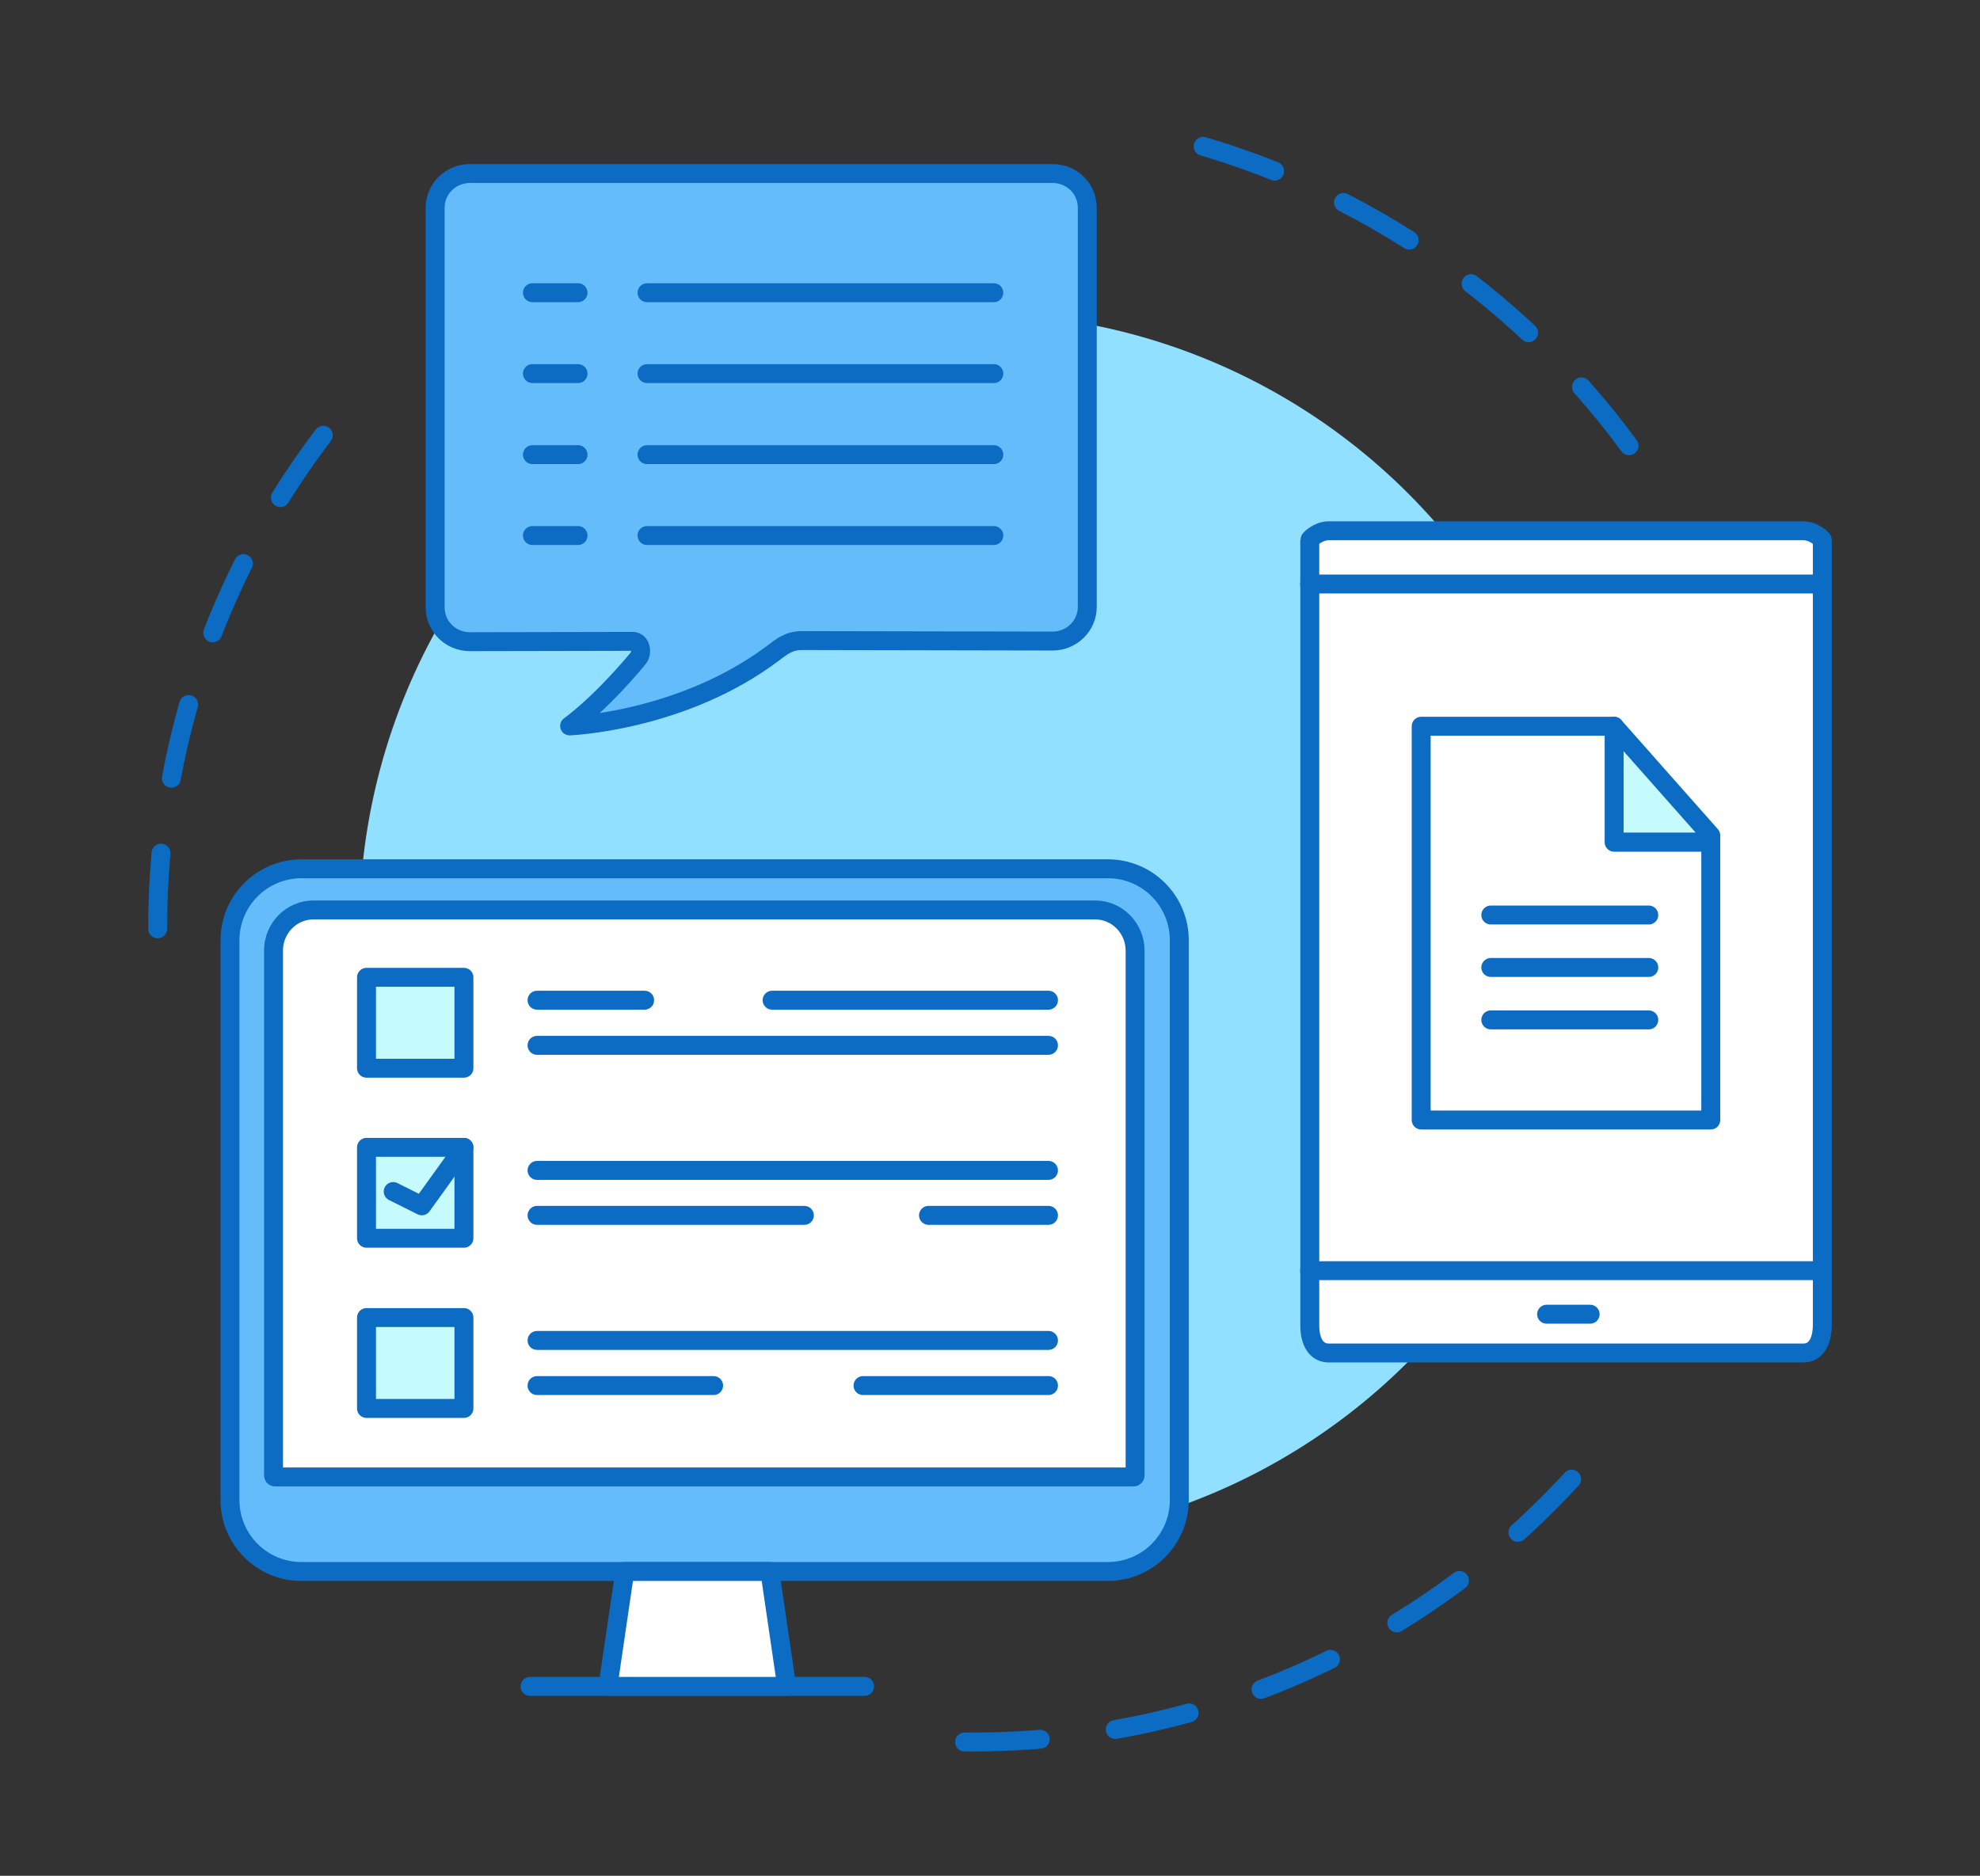 <?xml version="1.0" encoding="UTF-8"?> <svg xmlns="http://www.w3.org/2000/svg" xmlns:xlink="http://www.w3.org/1999/xlink" version="1.1" id="_x3C_Layer_x3E_" x="0px" y="0px" viewBox="0 0 1245.8 1180.4" style="enable-background:new 0 0 1245.8 1180.4;" xml:space="preserve"><rect x="0" y="0" width="1245.8" height="1180.4" fill="#333333" stroke="none"/> <style type="text/css"> .st0{fill:#92E0FF;} .st1{fill:none;stroke:#0C6BC2;stroke-width:11.909;stroke-linecap:round;stroke-linejoin:round;stroke-miterlimit:10;stroke-dasharray:47.635;} .st2{fill:#FFFFFF;stroke:#0C6BC2;stroke-width:11.909;stroke-linecap:round;stroke-linejoin:round;stroke-miterlimit:10;} .st3{fill:#C5FBFC;stroke:#0C6BC2;stroke-width:11.909;stroke-linecap:round;stroke-linejoin:round;stroke-miterlimit:10;} .st4{fill:#64BDFA;stroke:#0C6BC2;stroke-width:11.909;stroke-linejoin:round;stroke-miterlimit:10;} .st5{fill:none;stroke:#0C6BC2;stroke-width:11.909;stroke-linecap:round;stroke-linejoin:round;stroke-miterlimit:10;} </style> <g> <g> <g> <g> <g> <g> <g> <g> <g> <g> <g> <circle class="st0" cx="612.6" cy="583.7" r="386.5"></circle> </g> </g> </g> </g> </g> </g> </g> </g> </g> <path class="st1" d="M1025,280.5C953.2,182.7,847.7,112,727.1,84.2"></path> <path class="st1" d="M606.9,1096.2c13.9,0.1,27.9-0.3,42-1.3c150.3-10.9,280.7-85.6,366.7-195.6"></path> <path class="st1" d="M203.4,273.9c-72.7,95.8-112.2,217.5-102.8,346.9"></path> </g> <g> <g> <g> <g> <path class="st2" d="M836,851.4h298.7c6.6,0,11.9-5.3,11.9-18V339.8c0-0.5-5.3-5.8-11.9-5.8H836c-6.6,0-11.9,5.3-11.9,5.8 v493.6C824,846.1,829.4,851.4,836,851.4z"></path> <line class="st2" x1="1143.6" y1="367.5" x2="824" y2="367.5"></line> <line class="st2" x1="824" y1="799.6" x2="1143.6" y2="799.6"></line> <line class="st2" x1="1000.5" y1="827" x2="973.1" y2="827"></line> </g> </g> </g> <g> <g> <g> <polygon class="st3" points="1076.4,530 1076.4,525.7 1015.6,457 1015.6,530 "></polygon> <polygon class="st2" points="1015.6,530 1015.6,457 894.2,457 894.2,704.8 1076.4,704.8 1076.4,530 "></polygon> </g> <line class="st2" x1="938" y1="575.8" x2="1037.4" y2="575.8"></line> <line class="st2" x1="938" y1="608.8" x2="1037.4" y2="608.8"></line> <line class="st2" x1="938" y1="641.8" x2="1037.4" y2="641.8"></line> </g> </g> </g> <g> <line class="st2" x1="333.5" y1="1061.2" x2="544" y2="1061.2"></line> <g> <path class="st4" d="M697,988.9H189.7c-24.9,0-45-20.1-45-45V591.7c0-24.9,20.2-45,45-45H697c24.9,0,45,20.1,45,45v352.3 C742,968.8,721.9,988.9,697,988.9z"></path> <path class="st2" d="M173,929.4c-0.5,0-0.9-0.4-0.9-1V598.2c0-14.2,11.3-25.6,25.2-25.6H689c13.9,0,25.2,11.5,25.2,25.6v330.2 c0,0.5-0.4,1-0.9,1H173z"></path> <polygon class="st2" points="495,1061.2 382.5,1061.2 393.1,988.9 484.4,988.9 "></polygon> </g> <g> <rect x="230.6" y="615" class="st3" width="61.3" height="57.2"></rect> <rect x="230.6" y="722" class="st3" width="61.3" height="57.2"></rect> <rect x="230.6" y="829.1" class="st3" width="61.3" height="57.2"></rect> </g> <g> <line class="st2" x1="485.8" y1="629.4" x2="659.7" y2="629.4"></line> <line class="st2" x1="337.9" y1="629.4" x2="405.6" y2="629.4"></line> <line class="st2" x1="337.9" y1="657.8" x2="659.7" y2="657.8"></line> </g> <g> <line class="st2" x1="337.9" y1="736.5" x2="659.7" y2="736.5"></line> <line class="st2" x1="584.2" y1="764.8" x2="659.7" y2="764.8"></line> <line class="st2" x1="337.9" y1="764.8" x2="506.1" y2="764.8"></line> </g> <g> <line class="st2" x1="337.9" y1="843.5" x2="659.7" y2="843.5"></line> <line class="st2" x1="543" y1="871.9" x2="659.7" y2="871.9"></line> <line class="st2" x1="337.9" y1="871.9" x2="449" y2="871.9"></line> </g> <polyline class="st5" points="247.4,749.8 265.4,758.8 291.9,722 "></polyline> </g> <g> <g> <g> <g> <path class="st4" d="M684.1,130.7c0-11.9-9.7-21.5-21.7-21.5c-43.9,0-142.4,0-183.4,0c-39.3,0-139.1,0-183.4,0 c-12,0-21.8,9.6-21.8,21.5v251.6c0,11.9,9.8,21.5,21.8,21.5l102.7-0.2c4.8,0.2,6.2,7,3.2,10.7c-24.7,29.7-43.1,42.5-43.1,42.5 s70.7-2.7,127.9-45.7c5.4-4,9.7-7.9,18-8l158,0.3c12,0,21.8-9.6,21.8-21.5C684.1,381.8,684.1,164.7,684.1,130.7z"></path> </g> </g> <g> <g> <line class="st2" x1="407.1" y1="184.2" x2="625.3" y2="184.2"></line> <line class="st2" x1="407.1" y1="235.1" x2="625.3" y2="235.1"></line> <line class="st2" x1="407.1" y1="286.1" x2="625.3" y2="286.1"></line> <line class="st2" x1="407.1" y1="337" x2="625.3" y2="337"></line> </g> <line class="st2" x1="335" y1="184.2" x2="363.7" y2="184.2"></line> <line class="st2" x1="335" y1="235.1" x2="363.7" y2="235.1"></line> <line class="st2" x1="335" y1="286.1" x2="363.7" y2="286.1"></line> </g> <line class="st2" x1="335" y1="337" x2="363.7" y2="337"></line> </g> </g> </g> </svg> 